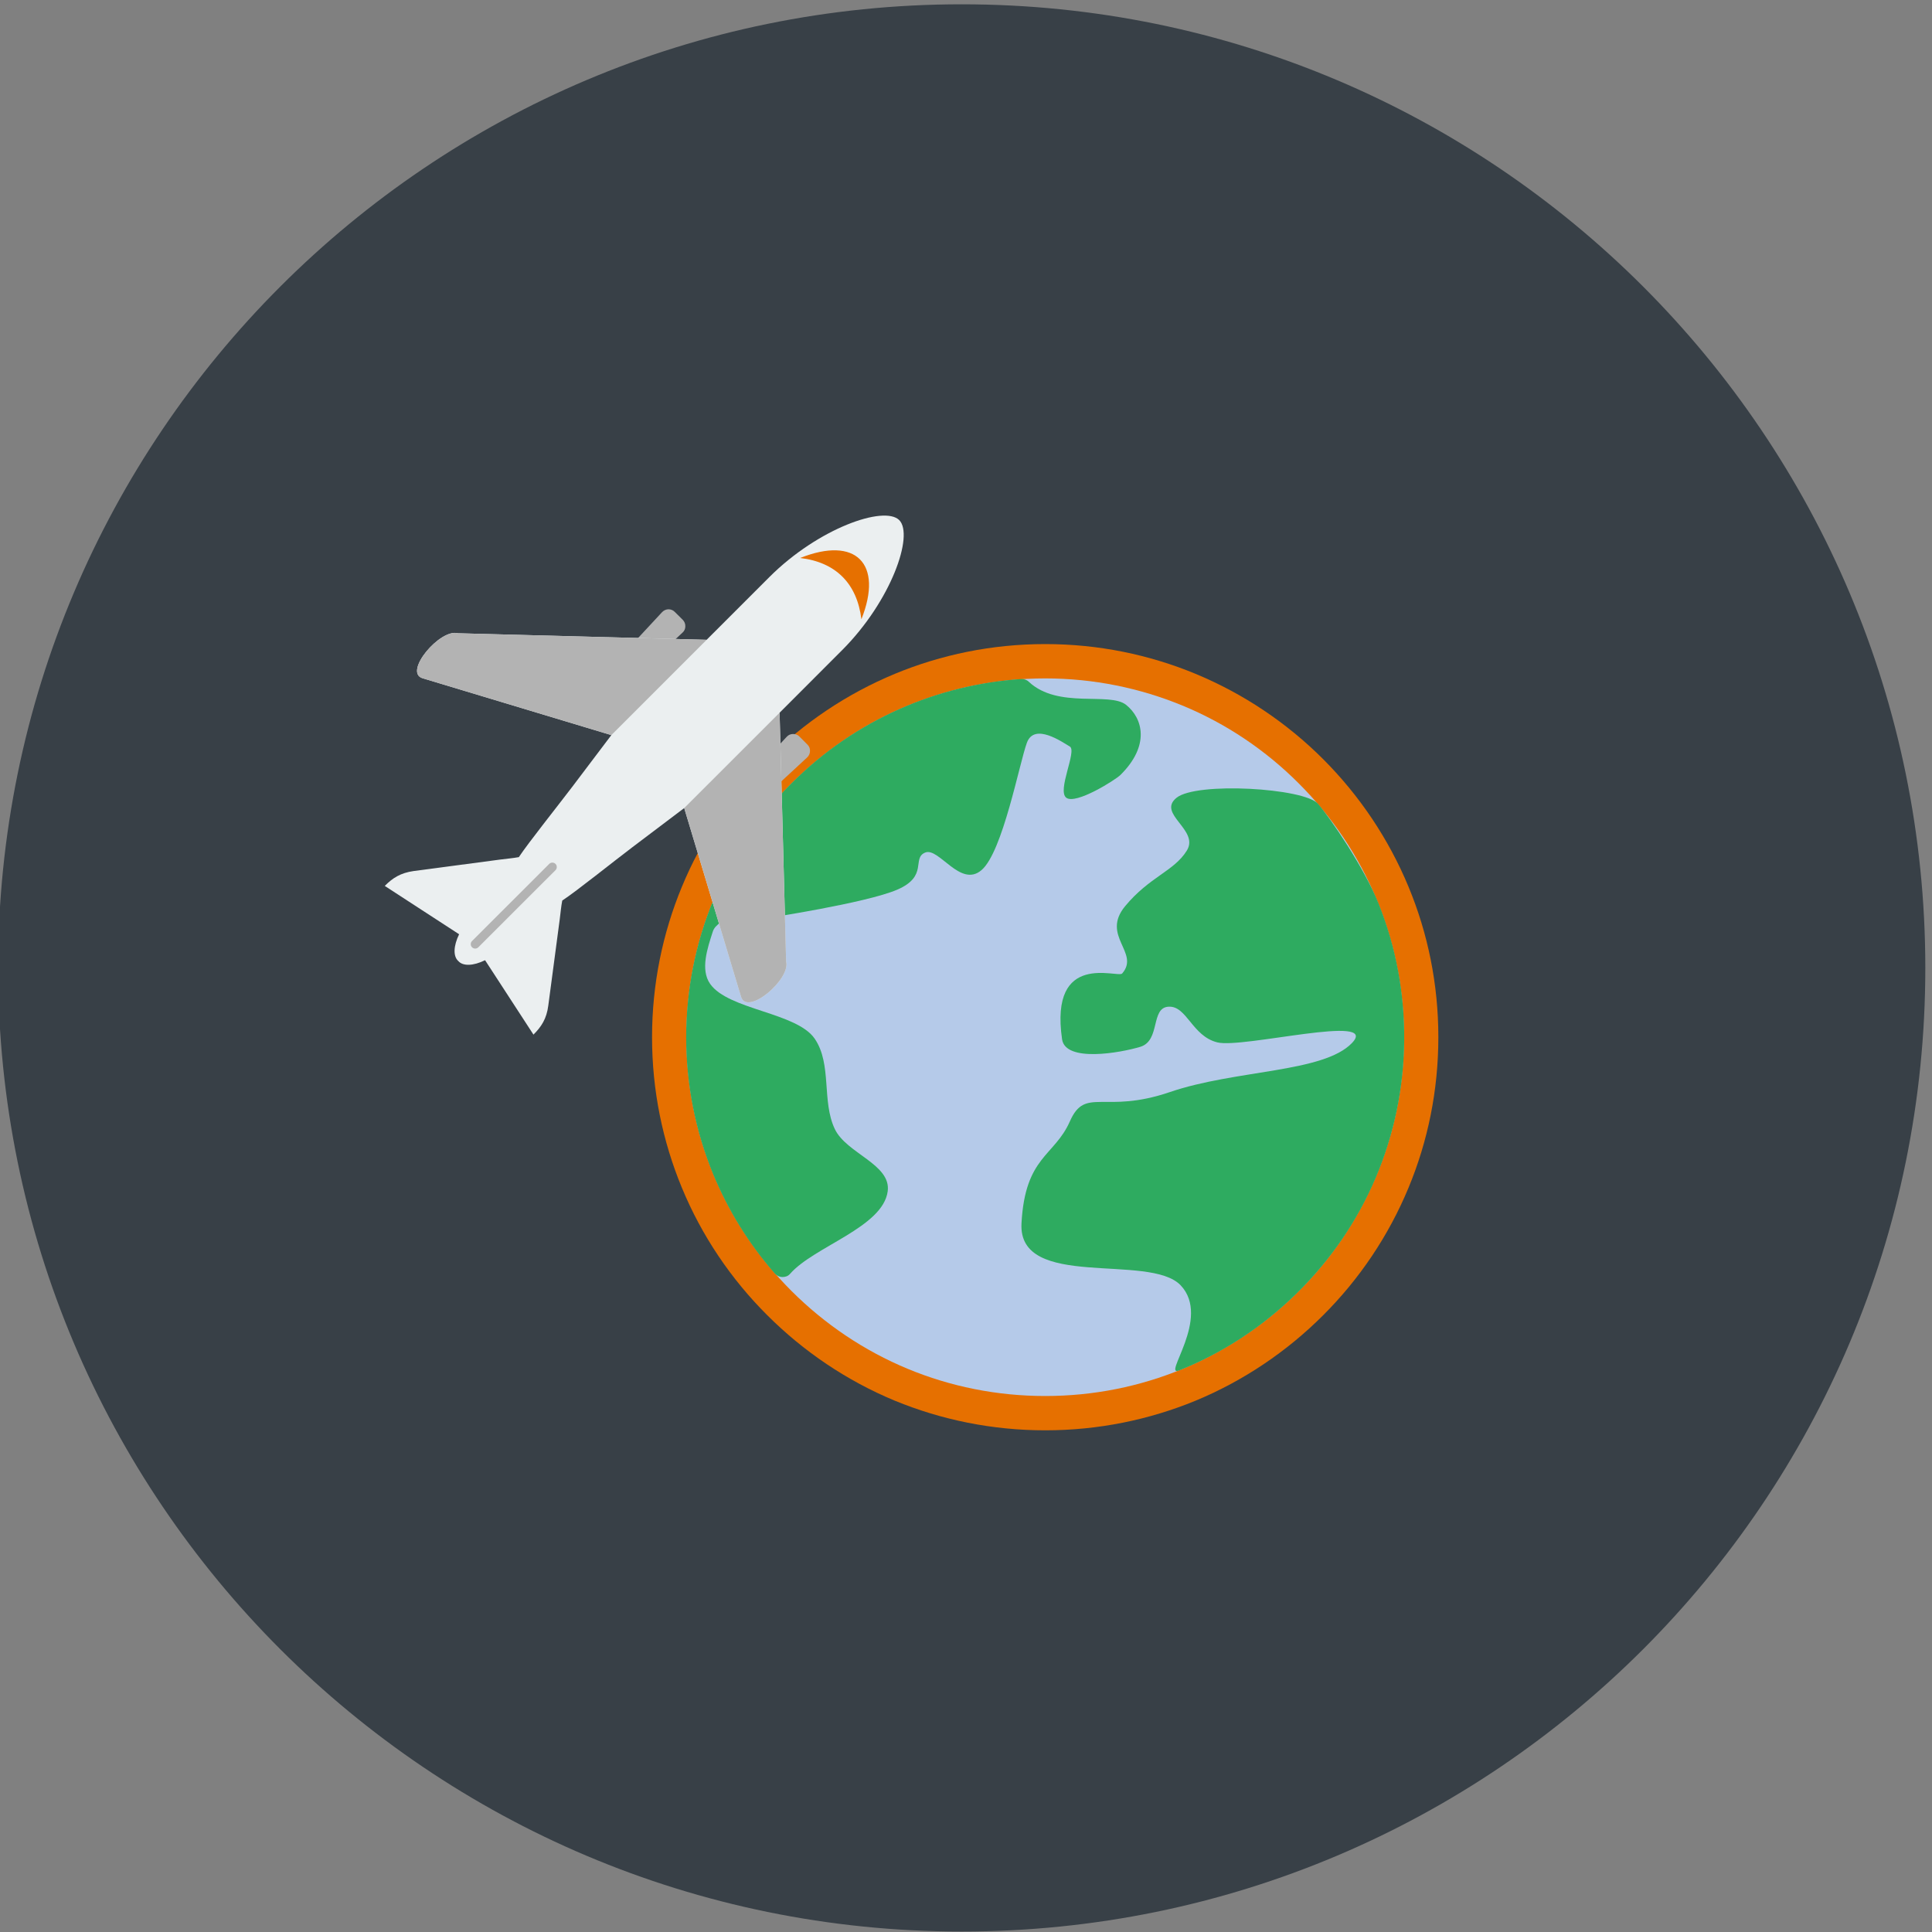 <?xml version="1.0" standalone="no"?>
<!-- Generator: Adobe Fireworks CS6, Export SVG Extension by Aaron Beall (http://fireworks.abeall.com) . Version: 0.6.0  -->
<!DOCTYPE svg PUBLIC "-//W3C//DTD SVG 1.1//EN" "http://www.w3.org/Graphics/SVG/1.1/DTD/svg11.dtd">
<svg xmlns="http://www.w3.org/2000/svg" xmlns:xlink="http://www.w3.org/1999/xlink" id="" viewBox="0 0 150 150" style="background-color:#ffffff00" version="1.1" xml:space="preserve" x="0px" y="0px" width="150px" height="150px">
	<rect x="0" y="0" width="150" height="150" fill="#808080" stroke="none"/>
	<path d="M 149.481 75.148 C 149.481 116.467 115.986 149.963 74.666 149.963 C 33.348 149.963 -0.148 116.467 -0.148 75.148 C -0.148 33.829 33.348 0.334 74.666 0.334 C 115.986 0.334 149.481 33.829 149.481 75.148 Z" fill="#384047"/>
	<path d="M 50.682 78.608 L 43.457 71.379 L 43.457 71.379 L 50.682 78.608 Z" fill="#3ea4b9"/>
	<path d="M 102.734 58.945 C 99.917 56.128 96.555 53.865 92.826 52.318 C 89.231 50.828 85.287 50.006 81.151 50.006 C 77.012 50.006 73.072 50.828 69.472 52.318 C 65.747 53.865 62.386 56.128 59.568 58.945 C 56.751 61.763 54.478 65.124 52.937 68.858 C 51.451 72.449 50.625 76.393 50.625 80.528 C 50.625 84.673 51.451 88.617 52.937 92.208 C 54.478 95.942 56.751 99.304 59.568 102.111 C 62.386 104.929 65.747 107.202 69.472 108.749 C 73.072 110.228 77.012 111.05 81.151 111.05 C 85.287 111.05 89.231 110.228 92.826 108.749 C 96.555 107.202 99.917 104.929 102.734 102.111 C 105.547 99.304 107.814 95.942 109.361 92.208 C 110.852 88.617 111.673 84.673 111.673 80.528 C 111.673 76.393 110.852 72.449 109.361 68.858 C 107.814 65.124 105.547 61.763 102.734 58.945 Z" fill="#e67000"/>
	<path d="M 100.848 60.836 C 98.279 58.258 95.213 56.185 91.81 54.781 C 88.523 53.426 84.929 52.671 81.151 52.671 C 77.374 52.671 73.773 53.426 70.494 54.781 C 67.085 56.185 64.023 58.258 61.45 60.836 C 58.881 63.406 56.809 66.47 55.399 69.871 C 54.039 73.155 53.289 76.756 53.289 80.528 C 53.289 84.311 54.039 87.91 55.399 91.186 C 56.809 94.595 58.881 97.661 61.45 100.23 C 64.023 102.799 67.085 104.871 70.494 106.284 C 73.773 107.641 77.374 108.386 81.151 108.386 C 84.929 108.386 88.523 107.641 91.81 106.284 C 95.213 104.871 98.279 102.799 100.848 100.23 C 103.422 97.661 105.489 94.595 106.897 91.186 C 108.259 87.91 109.009 84.311 109.009 80.528 C 109.009 76.756 108.259 73.155 106.897 69.871 C 105.489 66.47 103.422 63.406 100.848 60.836 Z" fill="#b5cae9"/>
	<path d="M 79.279 52.719 C 72.781 53.158 66.406 55.851 61.44 60.827 C 58.767 63.501 56.751 66.576 55.395 69.851 C 52.568 76.67 52.568 84.395 55.391 91.214 C 56.527 93.946 58.112 96.543 60.156 98.874 C 60.313 99.046 60.504 99.142 60.733 99.15 C 60.968 99.15 61.178 99.084 61.33 98.912 C 63.188 96.773 68.556 95.293 68.922 92.485 C 69.195 90.393 65.724 89.563 64.816 87.662 C 63.785 85.503 64.606 82.629 63.259 80.652 C 61.865 78.6 56.57 78.418 55.138 76.393 C 54.355 75.285 54.927 73.614 55.343 72.325 C 55.528 71.762 56.207 71.427 56.784 71.284 C 57.596 71.073 58.461 71.303 59.302 71.313 C 59.363 71.313 67.247 70.119 69.672 69.069 C 72.099 68.018 70.766 66.633 71.83 66.193 C 72.895 65.754 74.566 68.973 76.21 67.55 C 77.852 66.137 79.142 59.26 79.728 57.665 C 80.311 56.08 82.488 57.627 83.061 57.961 C 83.634 58.296 82.054 61.372 82.784 61.935 C 83.519 62.498 86.605 60.55 86.991 60.167 C 89.307 57.876 88.728 55.765 87.43 54.725 C 86.132 53.693 82.164 55.068 79.882 52.938 C 79.715 52.775 79.509 52.709 79.279 52.719 Z" fill="#2eab60"/>
	<path d="M 102.334 62.412 C 103.346 63.596 105.92 67.378 107.022 70.129 C 108.397 73.547 109.061 77.186 109.022 80.834 C 108.984 84.473 108.235 88.102 106.793 91.482 C 105.398 94.748 103.346 97.804 100.643 100.449 C 97.939 103.095 94.841 105.082 91.551 106.398 C 90.171 106.953 94.077 102.331 91.666 99.791 C 89.25 97.25 79.022 100.202 79.309 94.978 C 79.59 89.763 81.873 89.782 83.07 87.051 C 84.274 84.329 85.716 86.535 90.83 84.788 C 95.944 83.04 102.748 83.297 104.969 80.977 C 107.184 78.656 96.483 81.426 94.512 80.93 C 92.545 80.442 92.144 78.074 90.725 78.16 C 89.311 78.237 90.118 80.786 88.538 81.273 C 86.958 81.751 82.723 82.496 82.459 80.69 C 81.462 73.776 86.801 75.963 87.125 75.582 C 88.533 73.959 85.449 72.668 87.353 70.357 C 89.259 68.056 91.15 67.646 92.144 66.041 C 93.147 64.428 89.804 63.195 91.341 61.943 C 92.879 60.683 101.273 61.18 102.334 62.412 Z" fill="#2eab60"/>
	<path d="M 53.013 48.126 L 52.397 47.515 C 52.258 47.371 52.086 47.304 51.89 47.304 C 51.699 47.314 51.532 47.39 51.398 47.533 L 47.469 51.764 L 48.758 53.053 L 52.989 49.118 C 53.137 48.985 53.208 48.823 53.208 48.631 C 53.213 48.431 53.147 48.269 53.013 48.126 Z" fill="#b3b3b3"/>
	<path d="M 62.071 57.188 L 62.688 57.809 C 62.825 57.943 62.897 58.114 62.888 58.306 C 62.888 58.497 62.81 58.669 62.672 58.803 L 58.432 62.727 L 57.148 61.448 L 61.077 57.208 C 61.206 57.064 61.379 56.987 61.569 56.987 C 61.765 56.987 61.932 57.045 62.071 57.188 Z" fill="#b3b3b3"/>
	<path d="M 35.584 74.616 C 35.173 74.253 35.201 73.452 35.645 72.535 L 29.873 68.782 C 30.489 68.161 31.101 67.77 32.122 67.626 L 38.821 66.738 C 39.322 66.671 39.819 66.633 40.282 66.547 C 41.023 65.43 43.295 62.584 44.432 61.085 L 47.464 57.074 L 32.815 52.661 C 31.286 52.204 34.165 48.784 35.551 49.166 L 54.864 49.673 L 59.735 44.802 C 63.542 41.001 68.655 39.225 69.816 40.38 C 70.971 41.545 69.195 46.655 65.394 50.465 L 60.527 55.336 L 61.034 74.645 C 61.412 76.03 57.993 78.914 57.534 77.386 L 53.122 62.737 L 49.116 65.764 C 47.611 66.9 44.775 69.183 43.654 69.918 C 43.562 70.377 43.524 70.873 43.457 71.379 L 42.569 78.074 C 42.437 79.096 42.039 79.707 41.418 80.327 L 37.661 74.55 C 36.744 74.999 35.947 75.027 35.584 74.616 Z" fill="#ebeff0"/>
	<path d="M 60.527 55.336 L 61.034 74.645 C 61.412 76.03 57.993 78.914 57.534 77.386 L 53.122 62.737 L 60.527 55.336 Z" fill="#b3b3b3"/>
	<path d="M 47.464 57.074 L 32.815 52.661 C 31.286 52.204 34.165 48.784 35.551 49.166 L 54.864 49.673 L 47.464 57.074 Z" fill="#b3b3b3"/>
	<path d="M 62.123 43.322 C 66.454 41.593 68.594 43.761 66.879 48.078 C 66.54 45.308 64.897 43.647 62.123 43.322 Z" fill="#e67000"/>
	<path d="M 43.129 67.073 L 43.129 67.073 C 43.262 67.206 43.262 67.426 43.129 67.56 L 37.136 73.547 C 37.002 73.681 36.787 73.681 36.649 73.547 L 36.649 73.547 C 36.515 73.414 36.515 73.193 36.649 73.061 L 42.641 67.073 C 42.774 66.939 42.994 66.939 43.129 67.073 Z" fill="#b3b3b3"/>
</svg>
